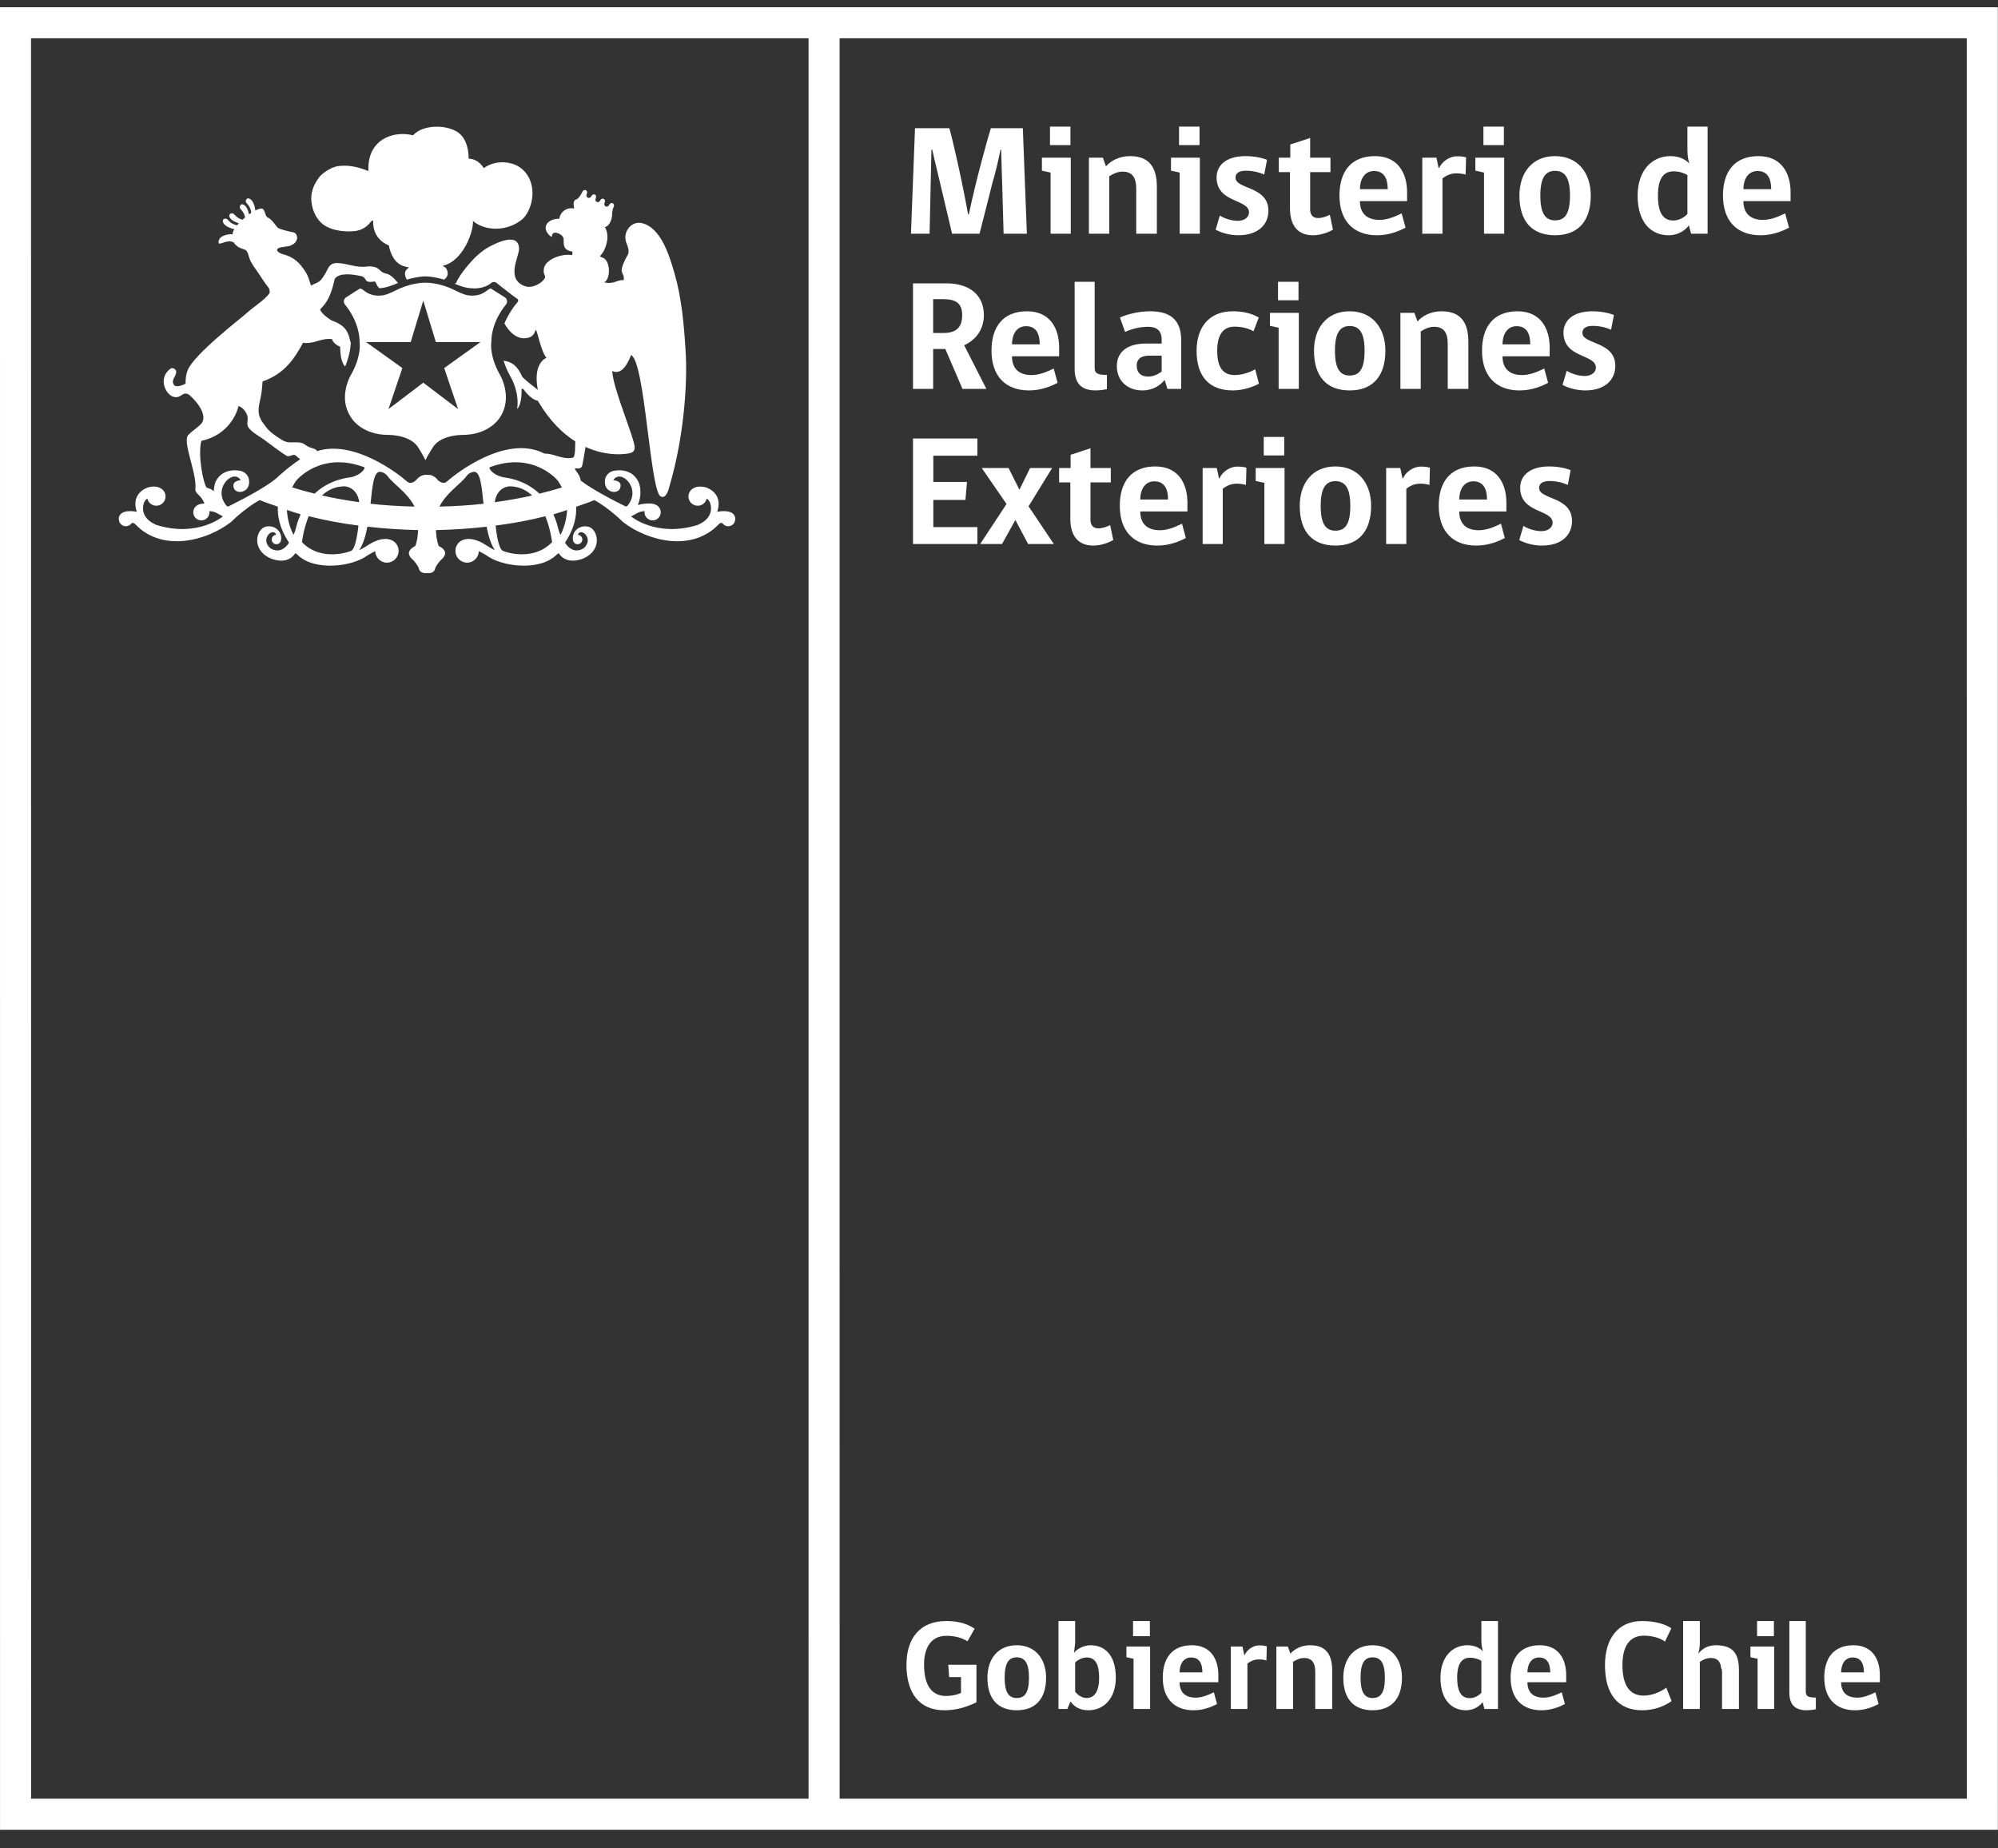 <svg width="120" height="111" viewBox="0 0 120 111" fill="none" xmlns="http://www.w3.org/2000/svg">
<rect x="0" y="0" width="120" height="111" fill="#333333" stroke="none"/>
<path d="M58.645 102.229C57.948 102.558 57.367 102.705 56.715 102.705C55.169 102.705 54.442 101.618 54.442 99.979C54.442 98.41 55.221 97.346 56.839 97.346C57.627 97.346 58.132 97.538 58.537 97.806L58.108 98.564C57.818 98.372 57.381 98.234 56.846 98.234C55.92 98.234 55.499 98.938 55.499 99.964C55.499 101.182 55.943 101.847 56.815 101.847C57.152 101.847 57.473 101.778 57.718 101.664V100.715H57.006L56.952 99.971H58.645V102.229Z" fill="white"/>
<path d="M61.801 100.746C61.801 99.842 61.533 99.527 61.066 99.527C60.599 99.527 60.339 99.849 60.339 100.746C60.339 101.619 60.576 101.969 61.066 101.969C61.556 101.969 61.801 101.641 61.801 100.746ZM62.828 100.746C62.828 102.023 62.183 102.705 61.066 102.705C59.941 102.705 59.305 102.031 59.305 100.746C59.305 99.642 59.918 98.8 61.066 98.8C62.199 98.8 62.828 99.642 62.828 100.746Z" fill="white"/>
<path d="M64.574 101.587C64.727 101.794 64.988 101.969 65.255 101.969C65.691 101.969 66.013 101.649 66.013 100.745C66.013 99.85 65.73 99.535 65.271 99.535C65.018 99.535 64.744 99.666 64.574 99.834V101.587ZM64.505 99.259C64.675 99.03 65.078 98.8 65.5 98.8C66.381 98.8 67.016 99.428 67.016 100.745C67.016 102.039 66.25 102.705 65.377 102.705C64.841 102.705 64.529 102.497 64.29 102.175L64.107 102.627H63.572V97.347H64.574V98.655L64.505 99.259Z" fill="white"/>
<path d="M68.051 97.347H69.062V98.256H68.051V97.347ZM68.081 102.627V99.612L67.653 99.52V98.878H69.075V102.627H68.081Z" fill="white"/>
<path d="M71.542 99.535C71.046 99.535 70.846 99.986 70.846 100.43H72.216C72.216 99.949 72.063 99.535 71.542 99.535ZM70.846 101.021C70.846 101.618 71.183 101.947 71.811 101.947C72.2 101.947 72.577 101.786 72.905 101.625L73.096 102.33C72.783 102.497 72.285 102.705 71.689 102.705C70.516 102.705 69.836 101.985 69.836 100.745C69.836 99.589 70.387 98.8 71.588 98.8C72.722 98.8 73.173 99.642 73.173 100.585V101.021H70.846Z" fill="white"/>
<path d="M76.061 99.711C75.939 99.673 75.771 99.651 75.593 99.651C75.326 99.651 75.089 99.766 74.92 99.905V102.628H73.925V98.878H74.622C74.659 99.053 74.699 99.216 74.73 99.382H74.76C74.873 99.115 75.211 98.808 75.654 98.808C75.855 98.808 75.999 98.839 76.083 98.862C76.075 99.145 76.075 99.428 76.061 99.711Z" fill="white"/>
<path d="M78.994 102.628V100.4C78.994 99.834 78.778 99.566 78.321 99.566C78.059 99.566 77.838 99.682 77.661 99.796V102.628H76.659V98.877H77.348L77.501 99.306C77.715 99.053 78.129 98.8 78.689 98.8C79.638 98.8 80.011 99.359 80.011 100.309V102.628H78.994Z" fill="white"/>
<path d="M83.176 100.746C83.176 99.842 82.906 99.527 82.439 99.527C81.974 99.527 81.715 99.849 81.715 100.746C81.715 101.619 81.951 101.969 82.439 101.969C82.93 101.969 83.176 101.641 83.176 100.746ZM84.202 100.746C84.202 102.023 83.557 102.705 82.439 102.705C81.316 102.705 80.679 102.031 80.679 100.746C80.679 99.642 81.293 98.8 82.439 98.8C83.574 98.8 84.202 99.642 84.202 100.746Z" fill="white"/>
<path d="M88.971 99.734C88.82 99.642 88.583 99.55 88.291 99.55C87.817 99.55 87.518 99.873 87.518 100.746C87.518 101.641 87.802 101.977 88.277 101.977C88.528 101.977 88.781 101.856 88.971 101.655V99.734ZM89.066 99.168C89.002 98.953 88.971 98.763 88.971 98.479V97.346H89.969V102.627H89.156L89.041 102.215C88.889 102.444 88.528 102.705 88.047 102.705C87.196 102.705 86.515 102.092 86.515 100.752C86.515 99.512 87.22 98.8 88.131 98.8C88.537 98.8 88.858 98.938 89.066 99.168Z" fill="white"/>
<path d="M92.434 99.535C91.937 99.535 91.738 99.986 91.738 100.43H93.108C93.108 99.949 92.955 99.535 92.434 99.535ZM91.738 101.021C91.738 101.618 92.075 101.947 92.701 101.947C93.092 101.947 93.467 101.786 93.798 101.625L93.989 102.33C93.674 102.497 93.177 102.705 92.581 102.705C91.409 102.705 90.728 101.985 90.728 100.745C90.728 99.589 91.278 98.8 92.481 98.8C93.614 98.8 94.065 99.642 94.065 100.585V101.021H91.738Z" fill="white"/>
<path d="M98.623 102.705C97.168 102.705 96.395 101.726 96.395 100.003C96.395 98.417 97.161 97.347 98.623 97.347C99.326 97.347 99.962 97.499 100.383 97.782L99.999 98.578C99.733 98.38 99.264 98.226 98.728 98.226C97.871 98.226 97.444 98.862 97.444 99.994C97.444 101.189 97.871 101.824 98.712 101.824C99.218 101.824 99.724 101.61 100.077 101.35L100.397 102.154C99.885 102.506 99.303 102.705 98.623 102.705Z" fill="white"/>
<path d="M101.089 102.627V97.347H102.091V98.733C102.091 98.992 102.008 99.252 101.993 99.312C102.206 99.052 102.52 98.8 103.054 98.8C104.136 98.8 104.441 99.359 104.441 100.309V102.627H103.425V100.4C103.425 100.301 103.409 100.224 103.369 100.171C103.338 99.75 103.124 99.566 102.751 99.566C102.489 99.566 102.268 99.682 102.091 99.796V102.627H101.089Z" fill="white"/>
<path d="M105.529 97.347H106.541V98.256H105.529V97.347ZM105.561 102.627V99.612L105.131 99.52V98.878H106.555V102.627H105.561Z" fill="white"/>
<path d="M107.469 101.633V97.346H108.455V101.578C108.455 101.893 108.646 101.94 109.06 101.94V102.644C109.06 102.644 108.769 102.705 108.509 102.705C107.743 102.705 107.469 102.299 107.469 101.633Z" fill="white"/>
<path d="M111.274 99.535C110.775 99.535 110.578 99.986 110.578 100.43H111.948C111.948 99.949 111.794 99.535 111.274 99.535ZM110.578 101.021C110.578 101.618 110.914 101.947 111.541 101.947C111.932 101.947 112.307 101.786 112.636 101.625L112.827 102.33C112.512 102.497 112.016 102.705 111.42 102.705C110.248 102.705 109.566 101.985 109.566 100.745C109.566 99.589 110.118 98.8 111.32 98.8C112.453 98.8 112.904 99.642 112.904 100.585V101.021H110.578Z" fill="white"/>
<path d="M118.127 108.015H50.428L50.426 2.299H118.124L118.127 108.015ZM1.864 2.299H48.562L48.564 108.015H1.867L1.864 2.299ZM119.989 0.435H0V2.299L0.002 108.015V109.88H119.991V108.015L119.989 2.299V0.435Z" fill="white"/>
<path d="M26.675 16.794C26.781 16.709 27.001 16.519 26.823 16.161C26.738 15.993 26.514 15.976 26.611 15.956C27.805 15.676 28.444 13.932 28.407 13.264C29.02 13.83 30.398 13.992 31.397 13.143C32.043 12.521 32.354 10.888 31.25 10.069C30.686 9.653 29.685 9.616 29.059 10.1C28.86 9.767 28.516 9.529 28.148 9.527C28.143 9.41 28.164 8.624 27.697 8.114C27.1 7.463 25.421 7.414 24.812 8.126C23.606 7.824 22.041 8.38 22.128 10.269C21.28 9.934 20.795 9.929 20.347 9.969C19.926 10.01 19.364 10.386 19.169 10.644C19.08 10.759 18.98 10.921 18.906 11.061C18.77 11.333 18.663 11.689 18.702 12.086C18.765 12.758 19.096 13.323 19.584 13.592C20.256 13.96 21.11 13.911 21.414 13.862C21.648 13.811 21.898 13.726 22.164 13.448C22.242 13.368 22.299 13.242 22.412 13.24C22.41 13.41 22.349 14.316 23.358 14.745C23.363 14.789 23.377 14.83 23.388 14.895C23.707 16.141 24.545 15.987 24.558 16.073C24.187 16.299 24.345 16.625 24.432 16.794C24.999 16.62 25.42 16.596 25.553 16.596C25.687 16.596 26.107 16.62 26.675 16.794Z" fill="white"/>
<path d="M28.856 20.543L26.678 22.103L27.512 24.565L25.421 22.98L23.333 24.565L24.166 22.103L21.989 20.544L21.981 20.541H24.668L25.421 18.049L26.176 20.541H28.861L28.856 20.543ZM29.509 20.554C29.506 19.306 30.349 18.34 30.36 18.328C30.451 18.224 30.462 18.128 30.455 18.06C30.438 17.944 30.349 17.866 30.33 17.864C30.09 17.701 29.549 17.37 29.549 17.37L29.506 17.332H29.459C29.401 17.332 29.356 17.367 29.282 17.423C29.132 17.538 28.854 17.754 28.368 17.754C28.283 17.754 28.195 17.745 28.101 17.733C27.847 17.698 27.421 17.481 27.421 17.481C27.282 17.408 27.109 17.332 27.038 17.3L27.008 17.288C26.311 16.999 25.719 16.976 25.554 16.976C25.389 16.976 24.796 16.999 24.098 17.288L24.066 17.3C24.029 17.317 23.965 17.346 23.891 17.38L23.467 17.581C23.325 17.644 23.143 17.714 23.003 17.733C22.912 17.745 22.824 17.754 22.736 17.754C22.252 17.754 21.974 17.538 21.823 17.423C21.748 17.367 21.702 17.332 21.646 17.332L21.604 17.336L21.578 17.354C21.576 17.354 21.024 17.695 20.795 17.853C20.758 17.869 20.67 17.943 20.653 18.062C20.645 18.128 20.654 18.224 20.748 18.328C20.782 18.37 21.601 19.319 21.599 20.573C21.62 20.716 21.682 21.469 21.041 22.577C21.011 22.633 20.305 23.923 21.077 25.055C21.08 25.065 21.658 26.118 23.345 26.118C23.483 26.118 24.729 26.141 25.158 26.937C25.176 26.969 25.377 27.288 25.456 27.445L25.554 27.635L25.648 27.445C25.729 27.29 25.926 26.974 25.956 26.93C26.377 26.141 27.623 26.118 27.761 26.118C29.425 26.118 30.02 25.071 30.02 25.071C30.811 23.911 30.07 22.584 30.065 22.577C29.425 21.469 29.487 20.716 29.509 20.554Z" fill="white"/>
<path d="M33.667 32.113C33.586 32.015 33.479 31.563 33.479 31.563C33.416 31.309 33.325 31.1 33.237 30.889C33.516 30.811 33.784 30.717 34.058 30.628C34.028 31.468 33.667 32.113 33.667 32.113ZM30.253 33.1C29.979 33.06 29.836 32.217 29.766 31.562C30.797 31.43 31.796 31.246 32.755 31.002C33.075 31.796 33.158 32.558 33.158 32.558C31.974 33.776 30.253 33.1 30.253 33.1ZM30.625 29.205C31.18 29.214 31.616 29.434 31.958 29.756C31.311 29.904 30.552 30.041 29.714 30.159C29.854 29.194 30.625 29.205 30.625 29.205ZM29.403 28.064C32.021 27.069 33.479 28.839 33.479 28.839C33.593 28.982 33.67 29.128 33.746 29.274C33.382 29.389 32.916 29.517 32.4 29.646C31.462 28.758 30.331 28.683 30.239 28.663C29.519 28.504 29.349 28.082 29.403 28.064ZM26.395 30.423C26.8 29.596 27.685 29.05 28.015 28.595C28.2 28.34 28.473 28.331 28.473 28.331C28.853 28.327 28.93 29.208 29.039 30.251C28.236 30.344 27.343 30.399 26.395 30.423ZM22.254 30.251C22.364 29.208 22.441 28.327 22.82 28.331C22.82 28.331 23.093 28.34 23.279 28.595C23.606 29.05 24.492 29.596 24.897 30.423C23.95 30.398 23.056 30.343 22.254 30.251ZM21.055 28.663C20.961 28.683 19.832 28.758 18.895 29.644C18.378 29.514 17.912 29.385 17.547 29.27C17.624 29.125 17.699 28.98 17.812 28.839C17.812 28.839 19.272 27.069 21.89 28.064C21.941 28.082 21.775 28.504 21.055 28.663ZM19.338 29.753C19.68 29.433 20.116 29.214 20.67 29.205C20.67 29.205 21.438 29.195 21.578 30.158C20.742 30.04 19.984 29.902 19.338 29.753ZM21.041 33.1C21.041 33.1 19.319 33.776 18.135 32.558C18.135 32.558 18.218 31.795 18.54 30.998C19.499 31.244 20.497 31.427 21.527 31.56C21.457 32.215 21.314 33.06 21.041 33.1ZM17.812 31.563C17.812 31.563 17.706 32.015 17.626 32.113C17.626 32.113 17.263 31.465 17.234 30.623C17.507 30.711 17.777 30.808 18.057 30.886C17.967 31.098 17.875 31.308 17.812 31.563ZM13.761 30.391C13.761 30.391 13.68 30.461 13.592 30.356C12.736 29.306 14.043 28.113 14.457 28.84C14.457 28.84 13.966 28.858 14.021 29.204C14.021 29.204 14.029 29.562 14.471 29.54C14.471 29.54 15.086 29.477 14.94 28.734C14.94 28.734 14.861 28.4 14.484 28.285C14.484 28.285 13.406 27.993 12.948 28.93C12.948 28.93 12.854 29.154 12.84 29.495C12.715 29.395 12.574 29.315 12.421 29.291C12.219 29.078 11.867 27.357 12.092 26.473C13.74 26.128 14.249 24.767 14.325 24.381C14.659 24.491 14.854 24.875 14.871 25.038C14.897 25.261 14.794 25.493 14.924 25.674C15.117 25.942 15.544 26.186 15.806 26.363C15.895 26.42 17.104 27.356 17.259 27.387C17.432 27.423 17.537 27.295 17.688 27.321C17.742 27.332 17.778 27.371 17.819 27.403C17.819 27.403 17.906 27.491 18.029 27.578C17.712 27.788 17.299 28.09 16.752 28.575C16.752 28.575 16.334 29.117 13.761 30.391ZM44.073 30.901C43.8 30.57 43.077 30.735 43.077 30.735C43.466 29.576 42.396 29.268 42.396 29.268C42.013 29.167 41.762 29.239 41.598 29.351C41.598 29.351 41.59 29.355 41.586 29.359C41.583 29.362 41.58 29.363 41.58 29.366C41.551 29.387 41.527 29.404 41.503 29.428C41.407 29.529 41.347 29.666 41.347 29.814C41.347 30.12 41.598 30.37 41.905 30.37C42.023 30.37 42.133 30.332 42.224 30.27C42.334 30.191 42.415 30.074 42.445 29.94C42.595 30.034 42.65 30.199 42.65 30.199C42.962 31.186 41.852 31.54 41.852 31.54C39.401 32.276 37.902 31.011 37.902 31.011L38.331 30.782C38.478 30.717 38.614 30.698 38.719 30.698C38.715 30.717 38.711 30.744 38.711 30.77C38.711 31.034 38.931 31.251 39.197 31.251C39.465 31.251 39.683 31.034 39.683 30.77C39.68 30.57 39.585 30.472 39.585 30.472C39.299 30.04 38.309 30.326 38.309 30.326C38.638 29.513 38.344 28.93 38.344 28.93C37.887 27.993 36.807 28.285 36.807 28.285C36.43 28.4 36.352 28.734 36.352 28.734C36.206 29.477 36.822 29.54 36.822 29.54C37.265 29.562 37.269 29.204 37.269 29.204C37.326 28.858 36.837 28.84 36.837 28.84C37.25 28.113 38.553 29.306 37.701 30.356C37.612 30.461 37.531 30.391 37.531 30.391C36.005 29.635 35.248 29.142 34.876 28.862C34.84 28.447 34.477 28.236 34.546 28.126C34.607 28.101 34.822 28.209 34.943 28.028C34.986 27.963 35.086 27.305 35.167 26.839C36.518 27.456 37.67 27.268 37.902 27.194C38.021 27.145 38.116 27.06 38.118 26.883C38.14 26.369 36.807 23.345 36.771 22.277C37.4 22.59 37.789 21.618 37.902 21.322C38.748 21.708 39.039 29.556 39.691 29.82C40.016 29.952 40.145 29.418 40.174 29.319C41.221 25.82 41.257 22.414 41.189 21.272C41.084 19.482 40.939 17.88 40.508 16.406C40.243 15.499 39.73 13.648 38.533 13.396C37.972 13.276 37.547 13.799 37.557 14.268C37.566 14.675 37.847 14.872 37.722 15.271C37.573 15.532 37.422 15.817 37.349 16.108C37.277 16.4 37.536 16.519 37.452 16.829C37.074 16.772 36.884 17.104 36.288 16.952C36.677 16.772 36.682 15.666 36.206 15.476C36.135 15.447 36.054 15.436 36.041 15.372C36.041 15.372 36.195 15.209 36.271 15.05C36.545 14.49 36.543 13.997 36.326 13.625C36.523 13.641 36.728 13.279 36.755 12.991L36.759 12.994C36.76 12.99 36.76 12.976 36.76 12.971V12.969C36.765 12.893 36.751 12.639 36.866 12.404C36.903 12.327 36.866 12.238 36.8 12.204C36.731 12.172 36.642 12.201 36.603 12.279C36.486 12.527 36.206 12.389 36.324 12.141C36.36 12.062 36.324 11.975 36.257 11.941C36.191 11.911 36.101 11.935 36.063 12.014C35.95 12.252 35.678 12.119 35.79 11.88C35.827 11.803 35.792 11.715 35.726 11.683C35.661 11.652 35.57 11.677 35.531 11.757C35.415 12.002 35.132 11.867 35.249 11.622C35.286 11.54 35.249 11.453 35.183 11.42C35.117 11.391 35.028 11.416 34.989 11.494C34.865 11.754 34.778 11.862 34.648 11.966C34.383 12.013 34.453 12.318 34.484 12.524C33.989 12.417 33.616 12.794 33.601 13.133H33.545C33.136 13.143 32.744 13.354 32.775 13.731C32.79 13.946 33.041 14.212 33.136 14.216C33.18 14.201 33.114 13.989 33.327 13.975C33.52 13.964 33.81 14.13 33.845 14.314C33.887 14.524 33.715 15.03 34.383 15.105C34.383 15.105 34.378 15.207 34.369 15.316C34.129 15.3 34.067 15.287 33.829 15.324C33.407 15.391 32.828 15.629 32.686 16.047C32.66 16.117 32.648 16.264 32.66 16.365C32.668 16.45 32.748 16.557 32.737 16.663C32.729 16.713 32.64 16.819 32.605 16.851C32.43 17.037 32.103 17.212 31.814 17.226C31.495 17.242 31.184 17.037 31.059 16.865C30.634 16.294 31.184 15.306 31.175 14.938C31.151 13.957 29.913 14.541 29.423 14.797C28.839 15.104 28.373 15.598 27.982 16.084C27.766 16.35 27.524 16.685 27.405 16.968C27.383 17.02 27.336 17.029 27.285 17.028C27.536 17.141 27.978 17.306 28.328 17.31C28.328 17.31 29.012 17.403 29.501 16.994C29.501 16.994 29.572 16.934 29.67 16.934C29.741 16.934 29.803 16.964 29.858 17.014C29.863 17.02 29.925 17.071 29.998 17.129C30.041 17.165 30.096 17.207 30.153 17.253C30.183 17.276 30.211 17.299 30.243 17.323C30.325 17.387 30.412 17.455 30.501 17.523C30.517 17.536 30.533 17.549 30.549 17.561C30.646 17.635 30.741 17.708 30.827 17.772C30.927 17.848 31.023 17.919 31.079 17.956L31.084 17.961C31.094 17.969 31.118 17.993 31.126 18.03C31.129 18.066 31.111 18.11 31.079 18.152C31.076 18.154 31.024 18.211 30.946 18.31C30.783 18.517 30.506 18.926 30.294 19.425C30.525 19.827 30.913 20.307 31.47 20.313C31.915 20.317 32.097 20.095 32.163 19.81C32.171 19.817 32.194 19.846 32.198 19.847C32.251 19.799 32.496 21.126 32.82 21.486C32.517 21.627 32.048 22.103 32.303 23.412C32.053 23.213 31.593 22.865 31.374 22.638C31.242 22.366 30.984 21.727 30.243 21.665C30.35 21.994 30.506 22.363 30.744 22.774C30.749 22.785 31.201 23.617 31.06 24.561C31.371 24.243 31.323 23.37 31.323 23.37C31.334 23.358 31.378 23.346 31.391 23.341C31.454 23.336 31.766 23.943 32.303 24.07C33.002 25.266 33.79 26.026 34.55 26.506C34.536 26.795 34.571 27.486 34.385 27.486C33.786 27.618 33.234 27.215 32.707 27.242C32.662 27.221 32.615 27.199 32.615 27.199C30.346 26.107 27.355 28.453 26.856 28.907C26.593 29.149 26.29 28.82 26.29 28.82C26.111 28.594 25.876 28.491 25.646 28.517C25.418 28.491 25.18 28.594 25.003 28.82C25.003 28.82 24.698 29.149 24.435 28.907C23.964 28.476 21.253 26.377 19.037 27.093C19.03 26.972 18.732 26.91 18.648 26.879C18.472 26.829 18.318 26.69 18.208 26.635C17.967 26.514 17.575 26.589 17.3 26.557C17.193 26.541 17.043 26.485 16.948 26.428C16.593 26.209 16.188 25.942 15.961 25.622C15.926 25.57 15.837 25.449 15.819 25.428C15.71 25.291 15.655 25.188 15.571 24.959C15.45 24.522 15.638 24.052 15.702 23.609C15.75 23.281 15.739 23.26 15.768 22.908C17.176 22.424 17.75 21.369 18.078 20.807C18.11 20.763 18.197 20.584 18.197 20.584C18.259 20.593 18.322 20.597 18.389 20.601C18.952 20.604 19.331 20.29 19.946 20.365C19.946 20.399 20.029 20.658 20.428 20.821C20.44 21.225 20.469 21.558 20.623 21.871C20.656 21.925 20.698 21.972 20.729 22.017C20.992 21.369 21.062 20.863 21.069 20.559C21.05 20.532 21.034 20.495 21.023 20.437C20.89 19.752 20.571 19.564 20.27 19.391C20.123 19.31 19.958 19.285 19.817 19.182C19.598 19.032 19.366 18.871 19.221 18.59C19.221 18.59 19.292 18.522 19.369 18.425C19.762 18.014 19.959 17.409 20.102 16.745C20.403 16.334 21.238 16.495 21.556 16.553C21.638 16.563 21.776 16.594 21.841 16.644C21.93 16.706 21.951 16.848 22.076 16.902C22.208 16.956 22.357 16.915 22.517 16.902C22.576 16.968 22.607 17.061 22.649 17.145C22.649 17.145 22.693 17.222 22.776 17.309C23.166 17.301 23.691 17.095 23.91 16.984C23.884 16.967 23.862 16.95 23.85 16.932C23.674 16.709 23.411 16.462 23.165 16.422C22.853 16.371 22.788 16.093 22.49 16.034C22.415 16.013 22.151 15.973 22.061 16.006C21.402 16.091 20.937 15.841 20.321 15.798C19.736 15.756 19.717 16.156 19.504 16.486C19.425 16.61 19.331 16.756 19.234 16.849C19.072 17.005 18.885 17.011 18.689 17.159L18.598 16.915C18.544 16.713 18.469 16.503 18.336 16.305C18.017 15.805 17.655 15.419 16.948 15.256C16.813 15.201 16.792 15.193 16.703 15.121C16.587 15.032 16.67 14.925 16.703 14.914C16.904 14.798 17.252 14.839 17.481 14.734C18.044 14.471 17.844 13.993 17.625 13.954C17.341 13.902 16.828 13.767 16.728 13.707C16.591 13.621 16.354 13.192 16.13 13.086C15.884 13.019 15.968 12.615 15.74 12.527C15.642 12.51 15.497 12.56 15.337 12.639C15.327 12.556 15.266 12.096 15.014 11.946C14.825 11.838 14.755 12.006 14.764 12.116C14.775 12.214 15.042 12.349 15.092 12.782C15.046 12.811 15.002 12.837 14.955 12.87C14.919 12.691 14.839 12.414 14.654 12.304C14.465 12.195 14.396 12.364 14.406 12.472C14.414 12.566 14.649 12.688 14.723 13.055C14.667 13.101 14.614 13.148 14.562 13.196C14.183 13.091 14.082 12.835 13.987 12.817C13.881 12.794 13.707 12.848 13.795 13.047C13.888 13.247 14.172 13.357 14.345 13.408C14.306 13.45 14.274 13.491 14.24 13.532C13.801 13.444 13.694 13.158 13.596 13.136C13.488 13.116 13.313 13.169 13.403 13.367C13.53 13.647 14.028 13.754 14.075 13.763C14.004 13.882 13.957 13.991 13.975 14.069C13.633 14.03 13.027 14.213 13.142 14.616C13.255 14.698 13.658 14.368 14.029 14.552C14.274 14.932 14.667 14.948 14.755 15.018C14.892 15.127 14.914 15.322 14.977 15.499C15.086 15.828 15.317 16.091 15.508 16.383C15.718 16.702 15.938 17.037 16.158 17.316C16.184 17.392 16.208 17.471 16.195 17.589C15.944 17.988 15.193 18.454 14.885 18.743C14.574 19.036 11.633 21.273 11.264 22.249C11.182 22.468 11.134 22.748 11.147 23.039C10.967 23.135 10.573 23.291 10.449 23.114C10.222 22.799 10.665 22.56 10.568 22.255C10.522 22.137 10.351 22.059 10.242 22.137C9.51 22.663 9.888 23.593 10.351 23.804C10.86 24.016 10.933 23.467 11.328 23.689C11.422 23.743 12.355 24.576 12.198 25.235C12.189 25.269 12.153 25.364 12.134 25.389C11.93 25.643 11.589 25.839 11.356 26.077C10.87 26.385 11.816 28.32 11.738 29.312C11.683 29.689 12.052 29.646 12.277 30.237C12.047 30.244 11.821 30.301 11.707 30.472C11.707 30.472 11.61 30.57 11.61 30.77C11.61 31.034 11.825 31.251 12.094 31.251C12.361 31.251 12.579 31.034 12.579 30.77C12.579 30.744 12.578 30.717 12.574 30.698C12.679 30.698 12.816 30.717 12.963 30.782L13.39 31.011C13.39 31.011 11.891 32.276 9.443 31.54C9.443 31.54 8.332 31.186 8.643 30.199C8.643 30.199 8.697 30.034 8.849 29.94C8.878 30.074 8.959 30.191 9.068 30.27C9.16 30.332 9.269 30.37 9.388 30.37C9.694 30.37 9.943 30.12 9.943 29.814C9.943 29.666 9.886 29.529 9.79 29.428C9.766 29.404 9.742 29.387 9.713 29.366C9.713 29.363 9.71 29.362 9.71 29.362C9.701 29.355 9.698 29.354 9.698 29.354C9.531 29.239 9.279 29.167 8.896 29.268C8.896 29.268 7.827 29.576 8.215 30.735C8.215 30.735 7.493 30.57 7.22 30.901C7.22 30.901 7.126 31.005 7.134 31.174V31.186C7.14 31.254 7.161 31.333 7.211 31.422C7.287 31.53 7.412 31.603 7.555 31.603C7.686 31.603 7.802 31.541 7.881 31.447C7.881 31.443 7.884 31.443 7.884 31.443C7.914 31.406 8.003 31.354 8.133 31.49C9.756 33.183 12.405 32.485 13.874 31.35C13.874 31.35 14.688 30.531 15.595 30.029C15.949 30.181 16.323 30.294 16.688 30.425C16.662 30.952 16.771 31.706 17.359 32.585C17.359 32.585 16.945 33.35 16.245 32.929C16.245 32.929 15.729 32.531 16.168 32.052C16.168 32.052 16.462 31.807 16.589 32.113C16.439 32.122 16.318 32.245 16.318 32.398C16.318 32.556 16.443 32.681 16.6 32.681C16.754 32.681 16.875 32.563 16.883 32.414C16.897 32.299 16.904 32.005 16.651 31.792C16.651 31.792 16.428 31.55 16.007 31.617C15.391 31.714 15.043 33.003 16.259 33.536C16.259 33.536 17.217 33.972 17.709 33.259C17.709 33.259 17.702 33.155 17.887 33.333C18.899 34.314 21.16 34.03 22.058 33.362C22.058 33.362 22.286 33.218 22.535 33.1C22.546 33.478 22.854 33.788 23.239 33.788C23.626 33.788 23.941 33.469 23.941 33.081C23.941 32.734 23.691 32.447 23.36 32.388C23.345 32.383 22.896 32.255 22.24 32.653C22.24 32.653 21.547 33.087 21.587 33.02C21.821 32.654 21.965 32.159 22.066 31.629C23.051 31.738 24.063 31.81 25.111 31.832C25.099 32.137 25.057 32.509 24.938 32.794C24.938 32.794 24.569 32.947 24.56 33.208C24.56 33.208 24.519 33.399 24.848 33.663C24.848 33.663 25.087 33.928 25.157 34.134C25.157 34.134 25.176 34.421 25.571 34.421C25.6 34.421 25.624 34.417 25.646 34.412C25.671 34.417 25.696 34.421 25.722 34.421C26.117 34.421 26.136 34.134 26.136 34.134C26.206 33.928 26.445 33.663 26.445 33.663C26.773 33.399 26.732 33.208 26.732 33.208C26.726 32.947 26.353 32.794 26.353 32.794C26.236 32.509 26.194 32.137 26.181 31.833C27.23 31.811 28.242 31.739 29.227 31.631C29.328 32.16 29.472 32.655 29.706 33.02C29.747 33.087 29.054 32.653 29.054 32.653C28.398 32.255 27.945 32.383 27.93 32.388C27.6 32.447 27.352 32.734 27.352 33.081C27.352 33.469 27.666 33.788 28.054 33.788C28.438 33.788 28.747 33.478 28.757 33.1C29.007 33.218 29.235 33.362 29.235 33.362C30.13 34.03 32.394 34.314 33.407 33.333C33.591 33.155 33.583 33.259 33.583 33.259C34.077 33.972 35.035 33.536 35.035 33.536C36.25 33.003 35.9 31.714 35.287 31.617C34.865 31.55 34.64 31.792 34.64 31.792C34.39 32.005 34.394 32.299 34.41 32.414C34.417 32.563 34.54 32.681 34.692 32.681C34.849 32.681 34.975 32.556 34.975 32.398C34.975 32.245 34.854 32.122 34.705 32.113C34.831 31.807 35.125 32.052 35.125 32.052C35.565 32.531 35.047 32.929 35.047 32.929C34.348 33.35 33.934 32.585 33.934 32.585C34.52 31.709 34.63 30.956 34.605 30.43C34.972 30.298 35.348 30.184 35.702 30.031C36.609 30.534 37.419 31.35 37.419 31.35C38.887 32.485 41.535 33.183 43.161 31.49C43.291 31.354 43.38 31.406 43.408 31.443C43.408 31.443 43.412 31.443 43.412 31.447C43.489 31.541 43.607 31.603 43.738 31.603C43.881 31.603 44.004 31.53 44.082 31.422C44.132 31.333 44.152 31.254 44.16 31.186V31.174C44.166 31.005 44.073 30.901 44.073 30.901Z" fill="white"/>
<path d="M60.276 14.035C60.23 12.357 60.183 10.671 60.127 8.984H60.091C59.931 9.767 59.773 10.438 59.614 10.95L58.832 14.035H57.183L56.251 10.102C56.167 9.739 56.065 9.357 55.99 8.984H55.943L55.831 14.035H54.713L54.955 7.698H57.014C57.174 8.183 57.779 10.838 58.143 12.87H58.189C58.608 10.848 59.354 8.183 59.511 7.698H61.432L61.674 14.035H60.276Z" fill="white"/>
<path d="M63.062 7.604H64.291V8.714H63.062V7.604ZM63.099 14.035V10.363L62.577 10.251V9.469H64.31V14.035H63.099Z" fill="white"/>
<path d="M68.242 14.035V11.323C68.242 10.633 67.982 10.307 67.423 10.307C67.106 10.307 66.835 10.447 66.62 10.586V14.035H65.4V9.469H66.239L66.425 9.99C66.686 9.683 67.189 9.375 67.87 9.375C69.025 9.375 69.481 10.056 69.481 11.211V14.035H68.242Z" fill="white"/>
<path d="M70.814 7.604H72.044V8.714H70.814V7.604ZM70.851 14.035V10.363L70.329 10.251V9.469H72.062V14.035H70.851Z" fill="white"/>
<path d="M74.206 10.67C74.206 11.379 76.181 11.164 76.181 12.655C76.181 13.485 75.565 14.127 74.382 14.127C73.832 14.127 73.32 13.97 73.013 13.792L73.264 12.944C73.479 13.093 73.925 13.261 74.345 13.261C74.746 13.261 75.016 13.038 75.016 12.757C75.016 11.937 73.068 12.208 73.068 10.652C73.068 9.981 73.581 9.375 74.811 9.375C75.287 9.375 75.779 9.468 76.097 9.598L75.929 10.484C75.622 10.344 75.23 10.251 74.829 10.251C74.41 10.251 74.206 10.409 74.206 10.67Z" fill="white"/>
<path d="M78.855 14.128C78.044 14.128 77.476 13.652 77.476 12.506V10.335H76.805V9.469H77.495V8.676L78.688 8.285V9.469H79.907V10.335H78.688V12.571C78.688 12.889 78.836 13.094 79.162 13.094C79.423 13.094 79.684 12.991 79.871 12.898L80.057 13.793C79.787 13.95 79.34 14.128 78.855 14.128Z" fill="white"/>
<path d="M82.526 10.27C81.919 10.27 81.677 10.82 81.677 11.36H83.346C83.346 10.773 83.159 10.27 82.526 10.27ZM81.677 12.078C81.677 12.804 82.088 13.205 82.852 13.205C83.326 13.205 83.783 13.009 84.184 12.813L84.416 13.671C84.035 13.876 83.429 14.128 82.703 14.128C81.276 14.128 80.448 13.252 80.448 11.742C80.448 10.335 81.119 9.375 82.581 9.375C83.96 9.375 84.51 10.4 84.51 11.546V12.078H81.677Z" fill="white"/>
<path d="M88.023 10.484C87.874 10.438 87.669 10.409 87.455 10.409C87.129 10.409 86.839 10.55 86.635 10.717V14.034H85.423V9.468H86.271C86.318 9.683 86.365 9.878 86.401 10.083H86.439C86.579 9.757 86.989 9.385 87.53 9.385C87.771 9.385 87.948 9.422 88.051 9.449C88.042 9.795 88.042 10.139 88.023 10.484Z" fill="white"/>
<path d="M89.094 7.604H90.324V8.714H89.094V7.604ZM89.131 14.035V10.363L88.61 10.251V9.469H90.343V14.035H89.131Z" fill="white"/>
<path d="M94.293 11.742C94.293 10.642 93.967 10.26 93.398 10.26C92.83 10.26 92.513 10.652 92.513 11.742C92.513 12.804 92.803 13.233 93.398 13.233C93.995 13.233 94.293 12.832 94.293 11.742ZM95.542 11.742C95.542 13.298 94.76 14.127 93.398 14.127C92.029 14.127 91.256 13.308 91.256 11.742C91.256 10.4 92.001 9.375 93.398 9.375C94.778 9.375 95.542 10.4 95.542 11.742Z" fill="white"/>
<path d="M101.346 10.512C101.16 10.4 100.872 10.289 100.518 10.289C99.939 10.289 99.576 10.68 99.576 11.743C99.576 12.833 99.921 13.242 100.499 13.242C100.806 13.242 101.114 13.094 101.346 12.851V10.512ZM101.458 9.822C101.384 9.562 101.346 9.329 101.346 8.984V7.604H102.558V14.035H101.57L101.431 13.532C101.244 13.811 100.806 14.128 100.219 14.128C99.184 14.128 98.356 13.382 98.356 11.752C98.356 10.242 99.212 9.375 100.322 9.375C100.816 9.375 101.207 9.543 101.458 9.822Z" fill="white"/>
<path d="M105.559 10.27C104.952 10.27 104.71 10.82 104.71 11.36H106.378C106.378 10.773 106.192 10.27 105.559 10.27ZM104.71 12.078C104.71 12.804 105.12 13.205 105.885 13.205C106.359 13.205 106.816 13.009 107.217 12.813L107.449 13.671C107.068 13.876 106.462 14.128 105.736 14.128C104.309 14.128 103.481 13.252 103.481 11.742C103.481 10.335 104.152 9.375 105.613 9.375C106.993 9.375 107.543 10.4 107.543 11.546V12.078H104.71Z" fill="white"/>
<path d="M56.66 17.966H56.045V19.997H56.66C57.462 19.997 57.788 19.634 57.788 18.917C57.788 18.218 57.415 17.966 56.66 17.966ZM56.045 20.957V23.352H54.834V17.016H56.856C58.095 17.016 59.092 17.612 59.092 18.925C59.092 19.774 58.617 20.408 57.909 20.734C58.347 21.61 58.804 22.477 59.242 23.352H57.806L56.772 20.948C56.745 20.957 56.716 20.957 56.688 20.957H56.045Z" fill="white"/>
<path d="M61.627 19.588C61.021 19.588 60.78 20.138 60.78 20.678H62.447C62.447 20.091 62.261 19.588 61.627 19.588ZM60.78 21.395C60.78 22.122 61.189 22.523 61.953 22.523C62.428 22.523 62.885 22.327 63.286 22.131L63.519 22.988C63.137 23.194 62.531 23.446 61.804 23.446C60.378 23.446 59.549 22.569 59.549 21.06C59.549 19.653 60.22 18.693 61.683 18.693C63.063 18.693 63.612 19.718 63.612 20.864V21.395H60.78Z" fill="white"/>
<path d="M64.543 22.141V16.922H65.745V22.075C65.745 22.457 65.978 22.514 66.481 22.514V23.371C66.481 23.371 66.127 23.446 65.811 23.446C64.878 23.446 64.543 22.952 64.543 22.141Z" fill="white"/>
<path d="M69.77 21.358H69.016C68.493 21.358 68.27 21.6 68.27 21.945C68.27 22.364 68.503 22.615 68.959 22.615C69.248 22.615 69.547 22.485 69.77 22.308V21.358ZM70.115 23.352L69.948 22.811C69.714 23.128 69.248 23.446 68.615 23.446C67.702 23.446 67.077 22.858 67.077 21.983C67.077 21.134 67.711 20.631 68.81 20.631H69.77V20.399C69.77 19.811 69.426 19.625 68.959 19.625C68.42 19.625 67.944 19.765 67.572 19.932L67.264 19.066C67.72 18.87 68.364 18.693 69.081 18.693C70.377 18.693 70.944 19.289 70.944 20.454V23.352H70.115Z" fill="white"/>
<path d="M75.612 23.044C75.351 23.185 74.736 23.446 74.047 23.446C72.686 23.446 71.867 22.672 71.867 21.069C71.867 19.578 72.686 18.693 74.037 18.693C74.644 18.693 75.165 18.814 75.603 19.066L75.286 19.895C74.96 19.7 74.541 19.616 74.14 19.616C73.506 19.616 73.106 20.044 73.106 21.069C73.106 22.104 73.488 22.523 74.149 22.523C74.625 22.523 75.091 22.345 75.388 22.178L75.612 23.044Z" fill="white"/>
<path d="M76.758 16.922H77.988V18.031H76.758V16.922ZM76.795 23.352V19.68L76.274 19.569V18.786H78.007V23.352H76.795Z" fill="white"/>
<path d="M81.957 21.06C81.957 19.96 81.631 19.578 81.062 19.578C80.494 19.578 80.177 19.97 80.177 21.06C80.177 22.122 80.466 22.551 81.062 22.551C81.659 22.551 81.957 22.15 81.957 21.06ZM83.206 21.06C83.206 22.616 82.423 23.446 81.062 23.446C79.694 23.446 78.919 22.626 78.919 21.06C78.919 19.718 79.665 18.693 81.062 18.693C82.442 18.693 83.206 19.718 83.206 21.06Z" fill="white"/>
<path d="M86.951 23.352V20.641C86.951 19.951 86.691 19.625 86.132 19.625C85.815 19.625 85.545 19.765 85.33 19.904V23.352H84.109V18.787H84.948L85.135 19.307C85.395 19 85.899 18.693 86.579 18.693C87.735 18.693 88.191 19.373 88.191 20.529V23.352H86.951Z" fill="white"/>
<path d="M91.088 19.588C90.483 19.588 90.24 20.138 90.24 20.678H91.908C91.908 20.091 91.721 19.588 91.088 19.588ZM90.24 21.395C90.24 22.122 90.65 22.523 91.414 22.523C91.89 22.523 92.346 22.327 92.747 22.131L92.98 22.988C92.597 23.194 91.993 23.446 91.265 23.446C89.84 23.446 89.01 22.569 89.01 21.06C89.01 19.653 89.681 18.693 91.144 18.693C92.523 18.693 93.073 19.718 93.073 20.864V21.395H90.24Z" fill="white"/>
<path d="M95.039 19.988C95.039 20.696 97.015 20.482 97.015 21.973C97.015 22.802 96.399 23.446 95.216 23.446C94.666 23.446 94.153 23.287 93.846 23.11L94.098 22.262C94.312 22.411 94.759 22.579 95.179 22.579C95.579 22.579 95.85 22.356 95.85 22.075C95.85 21.255 93.902 21.526 93.902 19.97C93.902 19.298 94.415 18.693 95.645 18.693C96.12 18.693 96.614 18.787 96.931 18.917L96.762 19.802C96.455 19.662 96.064 19.569 95.663 19.569C95.243 19.569 95.039 19.727 95.039 19.988Z" fill="white"/>
<path d="M54.834 32.67V26.333H58.702V27.367H56.055V28.942H58.077L57.984 30.023H56.055V31.654H58.702V32.67H54.834Z" fill="white"/>
<path d="M60.983 31.225L60.182 32.67H58.868L60.452 30.266L58.962 28.104H60.574L61.226 29.408L61.869 28.104H63.192L61.776 30.405L63.295 32.67H61.748L60.983 31.225Z" fill="white"/>
<path d="M65.661 32.763C64.85 32.763 64.283 32.288 64.283 31.141V28.97H63.611V28.104H64.301V27.311L65.494 26.92V28.104H66.714V28.97H65.494V31.207C65.494 31.524 65.642 31.729 65.968 31.729C66.229 31.729 66.491 31.626 66.677 31.532L66.864 32.428C66.593 32.585 66.146 32.763 65.661 32.763Z" fill="white"/>
<path d="M69.332 28.905C68.727 28.905 68.484 29.455 68.484 29.996H70.153C70.153 29.409 69.966 28.905 69.332 28.905ZM68.484 30.713C68.484 31.44 68.894 31.841 69.658 31.841C70.134 31.841 70.591 31.645 70.991 31.449L71.224 32.306C70.842 32.511 70.236 32.763 69.51 32.763C68.084 32.763 67.255 31.887 67.255 30.378C67.255 28.971 67.925 28.011 69.388 28.011C70.767 28.011 71.317 29.036 71.317 30.182V30.713H68.484Z" fill="white"/>
<path d="M74.829 29.12C74.68 29.073 74.475 29.045 74.261 29.045C73.935 29.045 73.646 29.185 73.441 29.352V32.67H72.23V28.104H73.078C73.125 28.318 73.171 28.513 73.208 28.719H73.246C73.385 28.393 73.796 28.02 74.336 28.02C74.578 28.02 74.755 28.057 74.858 28.085C74.849 28.43 74.849 28.774 74.829 29.12Z" fill="white"/>
<path d="M75.901 26.24H77.131V27.349H75.901V26.24ZM75.939 32.67V28.998L75.417 28.886V28.104H77.15V32.67H75.939Z" fill="white"/>
<path d="M81.1 30.378C81.1 29.277 80.774 28.895 80.205 28.895C79.637 28.895 79.321 29.288 79.321 30.378C79.321 31.44 79.609 31.868 80.205 31.868C80.802 31.868 81.1 31.468 81.1 30.378ZM82.349 30.378C82.349 31.933 81.566 32.763 80.205 32.763C78.836 32.763 78.063 31.943 78.063 30.378C78.063 29.035 78.808 28.011 80.205 28.011C81.584 28.011 82.349 29.035 82.349 30.378Z" fill="white"/>
<path d="M85.852 29.12C85.703 29.073 85.498 29.045 85.283 29.045C84.957 29.045 84.668 29.185 84.464 29.352V32.67H83.252V28.104H84.1C84.147 28.318 84.193 28.513 84.23 28.719H84.268C84.407 28.393 84.818 28.02 85.358 28.02C85.6 28.02 85.778 28.057 85.88 28.085C85.871 28.43 85.871 28.774 85.852 29.12Z" fill="white"/>
<path d="M88.489 28.905C87.883 28.905 87.642 29.455 87.642 29.996H89.309C89.309 29.409 89.123 28.905 88.489 28.905ZM87.642 30.713C87.642 31.44 88.051 31.841 88.815 31.841C89.29 31.841 89.747 31.645 90.147 31.449L90.381 32.306C89.998 32.511 89.393 32.763 88.666 32.763C87.24 32.763 86.411 31.887 86.411 30.378C86.411 28.971 87.082 28.011 88.545 28.011C89.925 28.011 90.474 29.036 90.474 30.182V30.713H87.642Z" fill="white"/>
<path d="M92.44 29.306C92.44 30.014 94.415 29.799 94.415 31.291C94.415 32.12 93.799 32.763 92.616 32.763C92.066 32.763 91.554 32.605 91.247 32.428L91.498 31.58C91.713 31.729 92.16 31.896 92.579 31.896C92.98 31.896 93.25 31.673 93.25 31.393C93.25 30.573 91.302 30.843 91.302 29.288C91.302 28.616 91.815 28.011 93.044 28.011C93.52 28.011 94.014 28.104 94.331 28.234L94.163 29.12C93.856 28.98 93.464 28.886 93.064 28.886C92.644 28.886 92.44 29.045 92.44 29.306Z" fill="white"/>
</svg>
